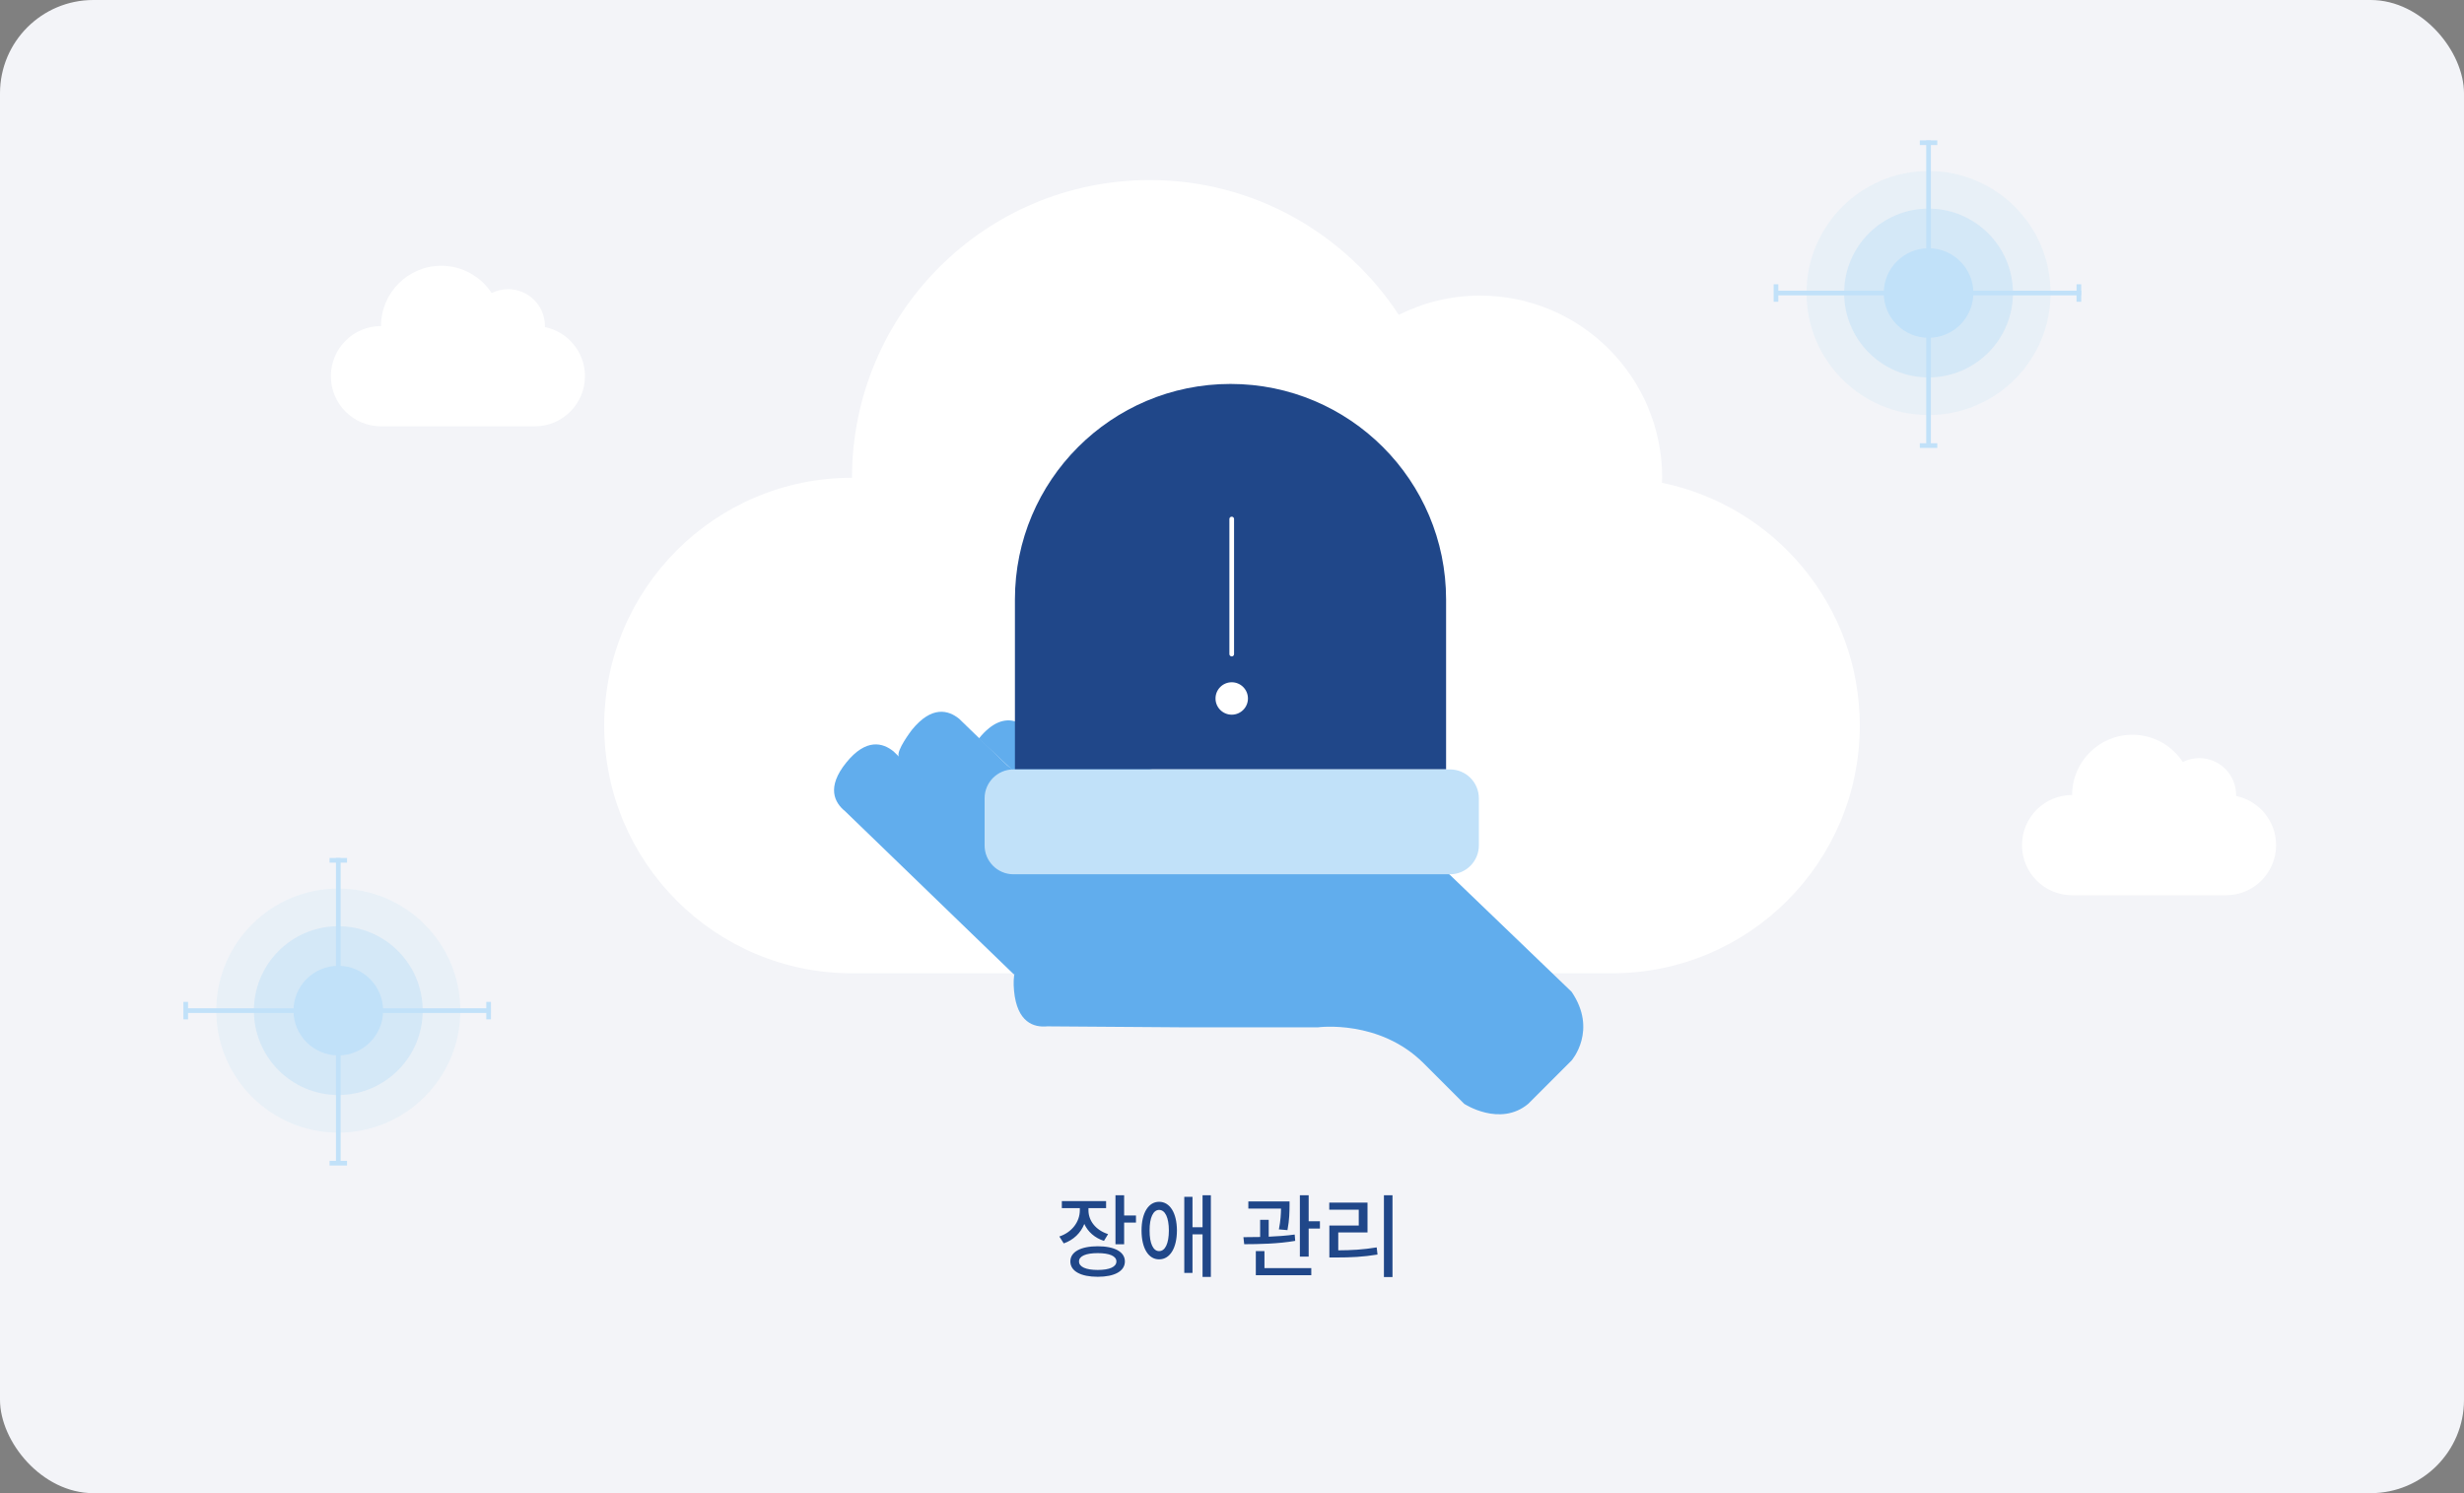 <svg width="528" height="320" viewBox="0 0 528 320" fill="none" xmlns="http://www.w3.org/2000/svg">
<rect x="0" y="0" width="528" height="320" fill="#808080" stroke="none"/>
<rect width="528" height="320" rx="20" fill="#F3F4F8"/>
<path d="M317.41 208.588H345.428C374.754 208.588 398.527 184.815 398.527 155.489C398.527 129.826 380.322 108.416 356.122 103.467C356.132 103.106 356.177 102.753 356.177 102.39C356.177 80.826 338.696 63.346 317.133 63.346C310.875 63.346 304.981 64.855 299.738 67.473C288.341 50.09 268.713 38.588 246.374 38.588C211.137 38.588 182.572 67.153 182.572 102.39C153.246 102.39 129.473 126.163 129.473 155.489C129.473 184.814 153.246 208.588 182.572 208.588H317.41Z" fill="white"/>
<path d="M108.934 91.367H114.604C120.539 91.367 125.35 86.556 125.35 80.621C125.35 75.427 121.666 71.095 116.768 70.093C116.77 70.02 116.779 69.949 116.779 69.875C116.779 65.511 113.242 61.973 108.878 61.973C107.611 61.973 106.419 62.279 105.357 62.809C103.051 59.291 99.079 56.963 94.558 56.963C87.427 56.963 81.646 62.744 81.646 69.875C75.711 69.875 70.899 74.686 70.899 80.621C70.899 86.556 75.711 91.367 81.646 91.367H108.934Z" fill="white"/>
<path d="M471.319 191.868H476.989C482.924 191.868 487.735 187.057 487.735 181.122C487.735 175.929 484.051 171.596 479.153 170.594C479.155 170.521 479.164 170.45 479.164 170.376C479.164 166.012 475.627 162.474 471.263 162.474C469.996 162.474 468.803 162.78 467.742 163.31C465.436 159.792 461.463 157.464 456.942 157.464C449.811 157.464 444.03 163.245 444.03 170.376C438.095 170.376 433.284 175.187 433.284 181.122C433.284 187.057 438.095 191.868 444.03 191.868H471.319Z" fill="white"/>
<path d="M258.014 203.356L222.836 203.535L222.836 203.539C219.945 203.817 216.642 205.569 217.296 212.358C217.949 219.137 221.527 220.238 224.418 219.959L252.855 220.164H282.472C282.472 220.164 295.59 218.398 305.076 227.883L313.755 236.562C313.755 236.562 321.424 241.608 327.479 236.562L336.763 227.278C336.763 227.278 342.414 220.82 336.763 212.545L310.567 187.369L217.484 154.588C215.387 153.99 212.735 154.588 209.74 158.294" fill="#61ADED"/>
<path d="M210.985 179.942L191.463 161.022L191.462 161.024C189.202 159.198 185.618 158.136 181.331 163.44C177.05 168.737 178.833 172.028 181.092 173.854L217.212 208.78L270.198 206.673L215.851 164.045L205.516 154.028L205.514 154.03C203.255 152.204 199.67 151.142 195.383 156.446C195.383 156.446 191.927 160.956 192.617 162.14" fill="#61ADED"/>
<path d="M217.483 164.893V128.479C217.483 102.966 238.166 82.283 263.68 82.283C289.194 82.283 309.876 102.966 309.876 128.479V164.893H217.176" fill="#204789"/>
<path d="M217.176 164.894C213.757 164.894 210.985 167.665 210.985 171.084V181.179C210.985 184.598 213.757 187.369 217.176 187.369H310.707C314.126 187.369 316.898 184.598 316.898 181.179V171.084C316.898 167.665 314.126 164.894 310.707 164.894H217.176Z" fill="#C1E1F9"/>
<path d="M263.942 153.165C265.86 153.165 267.416 151.609 267.416 149.691C267.416 147.772 265.86 146.217 263.942 146.217C262.023 146.217 260.468 147.772 260.468 149.691C260.468 151.609 262.023 153.165 263.942 153.165Z" fill="white"/>
<path d="M263.941 111.229V140.175" stroke="white" stroke-linecap="round" stroke-linejoin="round"/>
<path opacity="0.2" d="M413.261 88.95C427.705 88.95 439.413 77.241 439.413 62.798C439.413 48.355 427.705 36.647 413.261 36.647C398.818 36.647 387.11 48.355 387.11 62.798C387.11 77.241 398.818 88.95 413.261 88.95Z" fill="#C1E1F9"/>
<path opacity="0.5" d="M413.261 80.88C423.248 80.88 431.344 72.785 431.344 62.798C431.344 52.812 423.248 44.716 413.261 44.716C403.275 44.716 395.179 52.812 395.179 62.798C395.179 72.785 403.275 80.88 413.261 80.88Z" fill="#C1E1F9"/>
<path d="M413.261 72.399C418.564 72.399 422.862 68.101 422.862 62.798C422.862 57.496 418.564 53.198 413.261 53.198C407.959 53.198 403.661 57.496 403.661 62.798C403.661 68.101 407.959 72.399 413.261 72.399Z" fill="#C1E1F9"/>
<path d="M413.262 30.105V95.492" stroke="#C1E1F9" stroke-miterlimit="10"/>
<path d="M411.389 30.585H415.134" stroke="#C1E1F9" stroke-miterlimit="10"/>
<path d="M411.389 95.492H415.134" stroke="#C1E1F9" stroke-miterlimit="10"/>
<path d="M445.955 62.798H380.568" stroke="#C1E1F9" stroke-miterlimit="10"/>
<path d="M445.475 60.926V64.67" stroke="#C1E1F9" stroke-miterlimit="10"/>
<path d="M380.568 60.926V64.67" stroke="#C1E1F9" stroke-miterlimit="10"/>
<path opacity="0.2" d="M72.493 242.74C86.936 242.74 98.644 231.031 98.644 216.588C98.644 202.145 86.936 190.437 72.493 190.437C58.049 190.437 46.341 202.145 46.341 216.588C46.341 231.031 58.049 242.74 72.493 242.74Z" fill="#C1E1F9"/>
<path opacity="0.5" d="M72.493 234.671C82.479 234.671 90.575 226.575 90.575 216.588C90.575 206.602 82.479 198.506 72.493 198.506C62.506 198.506 54.41 206.602 54.41 216.588C54.41 226.575 62.506 234.671 72.493 234.671Z" fill="#C1E1F9"/>
<path d="M72.493 226.189C77.795 226.189 82.094 221.89 82.094 216.588C82.094 211.286 77.795 206.987 72.493 206.987C67.191 206.987 62.892 211.286 62.892 216.588C62.892 221.89 67.191 226.189 72.493 226.189Z" fill="#C1E1F9"/>
<path d="M72.493 183.895V249.281" stroke="#C1E1F9" stroke-miterlimit="10"/>
<path d="M70.62 184.375H74.365" stroke="#C1E1F9" stroke-miterlimit="10"/>
<path d="M70.62 249.281H74.365" stroke="#C1E1F9" stroke-miterlimit="10"/>
<path d="M105.186 216.588H39.799" stroke="#C1E1F9" stroke-miterlimit="10"/>
<path d="M104.706 214.716V218.46" stroke="#C1E1F9" stroke-miterlimit="10"/>
<path d="M39.799 214.716V218.46" stroke="#C1E1F9" stroke-miterlimit="10"/>
<path d="M240.887 256.157V260.488H243.422V262.021H240.887V266.662H239.03V256.157H240.887ZM232.352 262.311C231.592 264.224 230.052 265.743 227.945 266.475L226.999 264.997C229.727 264.093 231.378 261.827 231.392 259.403V258.92H227.538V257.414H237.02V258.92H233.242V259.39C233.242 261.606 234.789 263.637 237.448 264.486L236.564 265.936C234.568 265.294 233.118 263.975 232.352 262.311ZM235.231 267.09C238.843 267.09 241.046 268.285 241.046 270.343C241.046 272.421 238.843 273.63 235.231 273.63C231.592 273.63 229.361 272.421 229.361 270.343C229.361 268.285 231.592 267.09 235.231 267.09ZM235.231 272.166C237.752 272.166 239.23 271.51 239.23 270.343C239.23 269.196 237.752 268.554 235.231 268.561C232.704 268.554 231.205 269.196 231.219 270.343C231.205 271.51 232.704 272.166 235.231 272.166ZM257.689 263.008V256.157H259.471V273.657H257.689V264.541H255.534V272.794H253.773V256.496H255.534V263.008H257.689ZM248.38 257.559C250.686 257.559 252.185 259.928 252.199 263.713C252.185 267.518 250.686 269.901 248.38 269.894C246.101 269.901 244.616 267.518 244.616 263.713C244.616 259.928 246.101 257.559 248.38 257.559ZM248.38 268.126C249.671 268.14 250.472 266.503 250.472 263.713C250.472 260.93 249.671 259.3 248.38 259.3C247.123 259.3 246.329 260.93 246.342 263.713C246.329 266.503 247.123 268.14 248.38 268.126ZM280.43 256.157V261.731H282.841V263.298H280.43V269.307H278.545V256.157H280.43ZM275.886 263.63L274.049 263.471C274.429 261.523 274.491 260.115 274.505 259.017H267.502V257.483H276.328V258.471C276.314 259.638 276.314 261.378 275.886 263.63ZM277.433 264.576L277.544 265.93C273.89 266.572 269.712 266.641 266.618 266.648L266.446 265.142C267.523 265.135 268.745 265.128 270.03 265.101V261.42H271.867V265.039C273.745 264.963 275.672 264.825 277.433 264.576ZM269.104 268.119H270.955V271.779H280.99V273.298H269.104V268.119ZM296.555 273.692V256.157H298.392V273.692H296.555ZM286.769 264.134V267.96C289.601 267.946 292.08 267.815 295.008 267.331L295.181 268.865C292.08 269.376 289.442 269.493 286.362 269.493H284.863V262.642H291.162V259.251H284.843V257.732H293.04V264.134H286.769Z" fill="#204789"/>
</svg>
